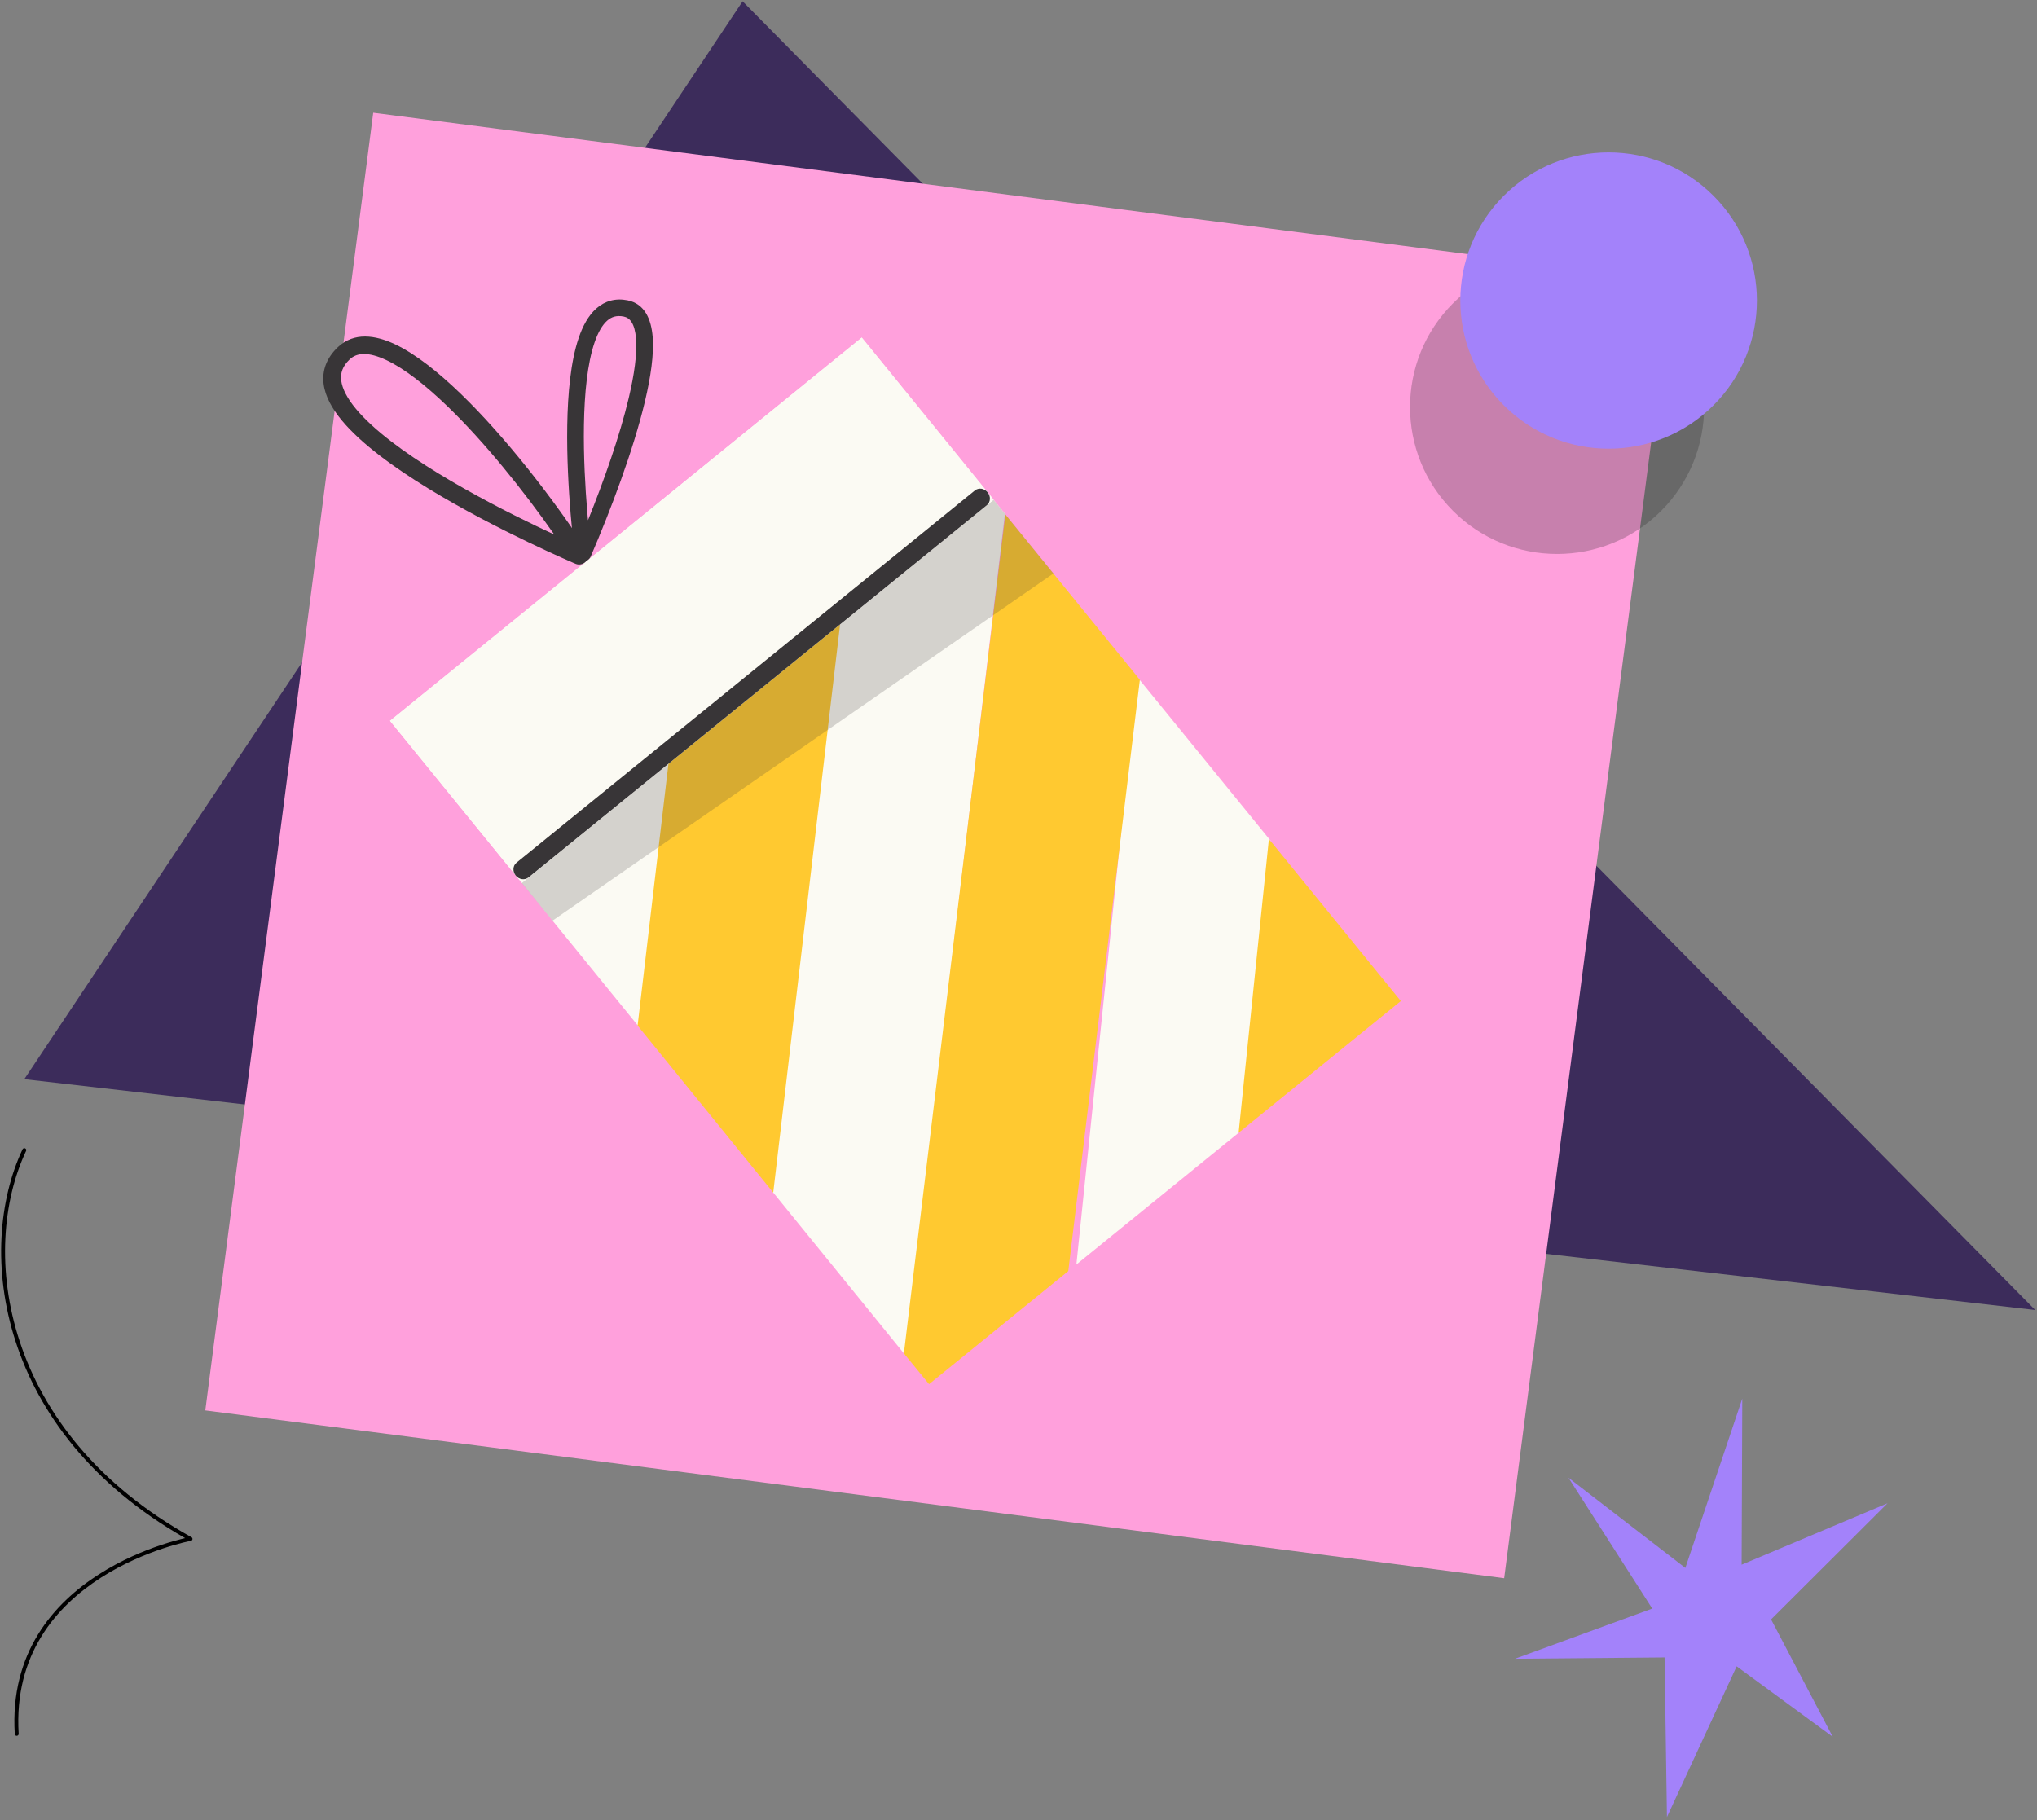 <svg width="395" height="353" viewBox="0 0 395 353" fill="none" xmlns="http://www.w3.org/2000/svg">
<rect x="0" y="0" width="395" height="353" fill="#808080" stroke="none"/>
<path d="M394.655 254.064L143.999 0.251L4.714 209.294L394.655 254.064Z" fill="#3C2C5B"/>
<path d="M324.244 54.404L72.373 21.866L39.809 273.538L291.681 306.08L324.244 54.404Z" fill="#FFA0DC"/>
<path d="M208.728 245.239L220.51 131.257L246.373 163.03L240.531 219.41L208.728 245.239Z" fill="#FBFAF3"/>
<path d="M149.587 230.856L163.992 109.639L135.129 107.111L124.171 199.489L75.633 139.799L167.105 65.474L194.87 99.616L175.486 262.745L149.587 230.856Z" fill="#FBFAF3"/>
<path d="M123.635 198.903L134.563 106.141L164.348 108.784L149.938 231.289L123.635 198.903Z" fill="#FFC930"/>
<path d="M180.153 268.447L175.271 262.481L194.961 99.802L221.037 131.834L207.155 246.517L180.153 268.447Z" fill="#FFC930"/>
<path opacity="0.2" d="M107.142 178.55L101.18 171.255L192.653 96.93L204.287 111.211L107.142 178.55Z" fill="#383537"/>
<path d="M101.186 171.217L75.633 139.799L167.105 65.474L192.675 96.913L101.186 171.217Z" fill="#FBFAF3"/>
<path fill-rule="evenodd" clip-rule="evenodd" d="M114.016 100.894C117.104 93.222 120.156 84.601 121.903 77.253C123.013 72.586 123.562 68.572 123.331 65.68C123.093 62.712 122.137 61.627 120.943 61.39L120.941 61.39C119.569 61.116 118.578 61.447 117.739 62.187C116.814 63.003 115.974 64.414 115.28 66.45C113.896 70.511 113.331 76.331 113.23 82.424C113.13 88.475 113.49 94.635 113.877 99.293C113.923 99.849 113.97 100.384 114.016 100.894ZM113.068 107.322L111.464 107.586C111.558 108.298 112.122 108.844 112.843 108.919C113.563 108.994 114.263 108.58 114.553 107.907C118.397 98.972 122.777 87.445 125.051 77.884C126.183 73.125 126.829 68.713 126.556 65.311C126.29 61.985 125.044 58.907 121.688 58.24C119.34 57.772 117.284 58.369 115.638 59.821C114.078 61.197 112.996 63.242 112.219 65.52C110.662 70.088 110.096 76.331 109.995 82.487C109.893 88.683 110.261 94.957 110.652 99.67C110.848 102.03 111.051 104.005 111.204 105.391C111.281 106.084 111.346 106.631 111.391 107.005C111.414 107.192 111.432 107.336 111.444 107.434L111.459 107.546L111.464 107.585C111.464 107.585 111.464 107.586 113.068 107.322Z" fill="#383537"/>
<path fill-rule="evenodd" clip-rule="evenodd" d="M67.83 69.677C66.416 71.012 65.988 72.357 66.169 73.809C66.367 75.39 67.312 77.241 69.033 79.31C72.463 83.434 78.447 87.806 85.048 91.842C91.611 95.855 98.641 99.45 104.042 102.045C105.284 102.642 106.438 103.186 107.48 103.669C101.471 95.079 93.959 85.743 86.813 78.842C82.502 74.678 78.42 71.495 74.956 69.856C71.399 68.175 69.189 68.403 67.83 69.677ZM112.397 107.783L111.627 109.35C112.314 109.641 113.146 109.433 113.666 108.84C114.185 108.247 114.266 107.413 113.864 106.797C107.382 96.863 98.117 84.846 89.309 76.339C84.919 72.099 80.548 68.637 76.617 66.778C72.78 64.963 68.654 64.385 65.547 67.3L65.543 67.303C63.31 69.411 62.429 71.875 62.752 74.454C63.058 76.906 64.429 79.307 66.31 81.568C70.082 86.103 76.437 90.693 83.089 94.76C89.777 98.849 96.912 102.495 102.362 105.115C105.091 106.427 107.403 107.484 109.034 108.213C109.85 108.578 110.496 108.861 110.939 109.054C111.161 109.15 111.332 109.224 111.448 109.273L111.58 109.33L111.626 109.349C111.626 109.35 111.627 109.35 112.397 107.783Z" fill="#383537"/>
<path fill-rule="evenodd" clip-rule="evenodd" d="M100.003 169.805C99.361 169.015 99.43 167.897 100.157 167.307L189.037 95.121C189.763 94.531 190.872 94.693 191.513 95.483C192.155 96.272 192.086 97.391 191.359 97.981L102.479 170.167C101.753 170.757 100.644 170.595 100.003 169.805Z" fill="#383537"/>
<path d="M240.185 219.691L246.059 162.714L271.642 194.143L240.185 219.691Z" fill="#FFC930"/>
<path opacity="0.25" d="M281.78 99.094C292.91 110.216 310.966 110.22 322.101 99.094C333.237 87.968 333.237 69.926 322.101 58.804C310.966 47.678 292.91 47.678 281.78 58.804C270.645 69.931 270.645 87.968 281.78 99.094Z" fill="#202020"/>
<path d="M291.6 78.604C302.83 89.825 321.037 89.825 332.267 78.604C343.497 67.383 343.497 49.191 332.267 37.97C321.037 26.749 302.83 26.749 291.6 37.97C280.37 49.191 280.37 67.383 291.6 78.604Z" fill="#A382FA"/>
<path d="M322.782 321.446L323.246 352.401L336.761 323.167L355.398 336.841L343.435 314.068L366.018 291.546L337.726 303.457L337.853 271.245L326.813 304.086L304.15 286.597L320.394 311.97L293.781 321.697L322.782 321.446Z" fill="#A382FA"/>
<path fill-rule="evenodd" clip-rule="evenodd" d="M4.876 222.707C5.066 222.796 5.147 223.02 5.058 223.209C-4.035 242.514 0.204 277.615 37.135 298.132C37.274 298.209 37.35 298.365 37.324 298.522C37.298 298.679 37.176 298.803 37.019 298.831L37.007 298.763C37.019 298.831 37.019 298.831 37.019 298.831L37.018 298.832L37.014 298.832L36.996 298.836C36.98 298.839 36.955 298.844 36.922 298.85C36.857 298.863 36.758 298.883 36.63 298.911C36.373 298.966 35.995 299.051 35.514 299.17C34.552 299.409 33.178 299.785 31.533 300.333C28.243 301.431 23.88 303.216 19.58 305.968C10.986 311.469 2.668 320.808 3.618 336.25C3.631 336.458 3.472 336.637 3.263 336.65C3.054 336.662 2.874 336.504 2.862 336.296C1.89 320.497 10.428 310.93 19.17 305.334C23.537 302.539 27.962 300.729 31.292 299.618C32.958 299.063 34.352 298.681 35.331 298.438C35.539 298.387 35.729 298.341 35.898 298.302C-0.574 277.53 -4.821 242.405 4.372 222.889C4.461 222.7 4.687 222.619 4.876 222.707Z" fill="black"/>
</svg>
